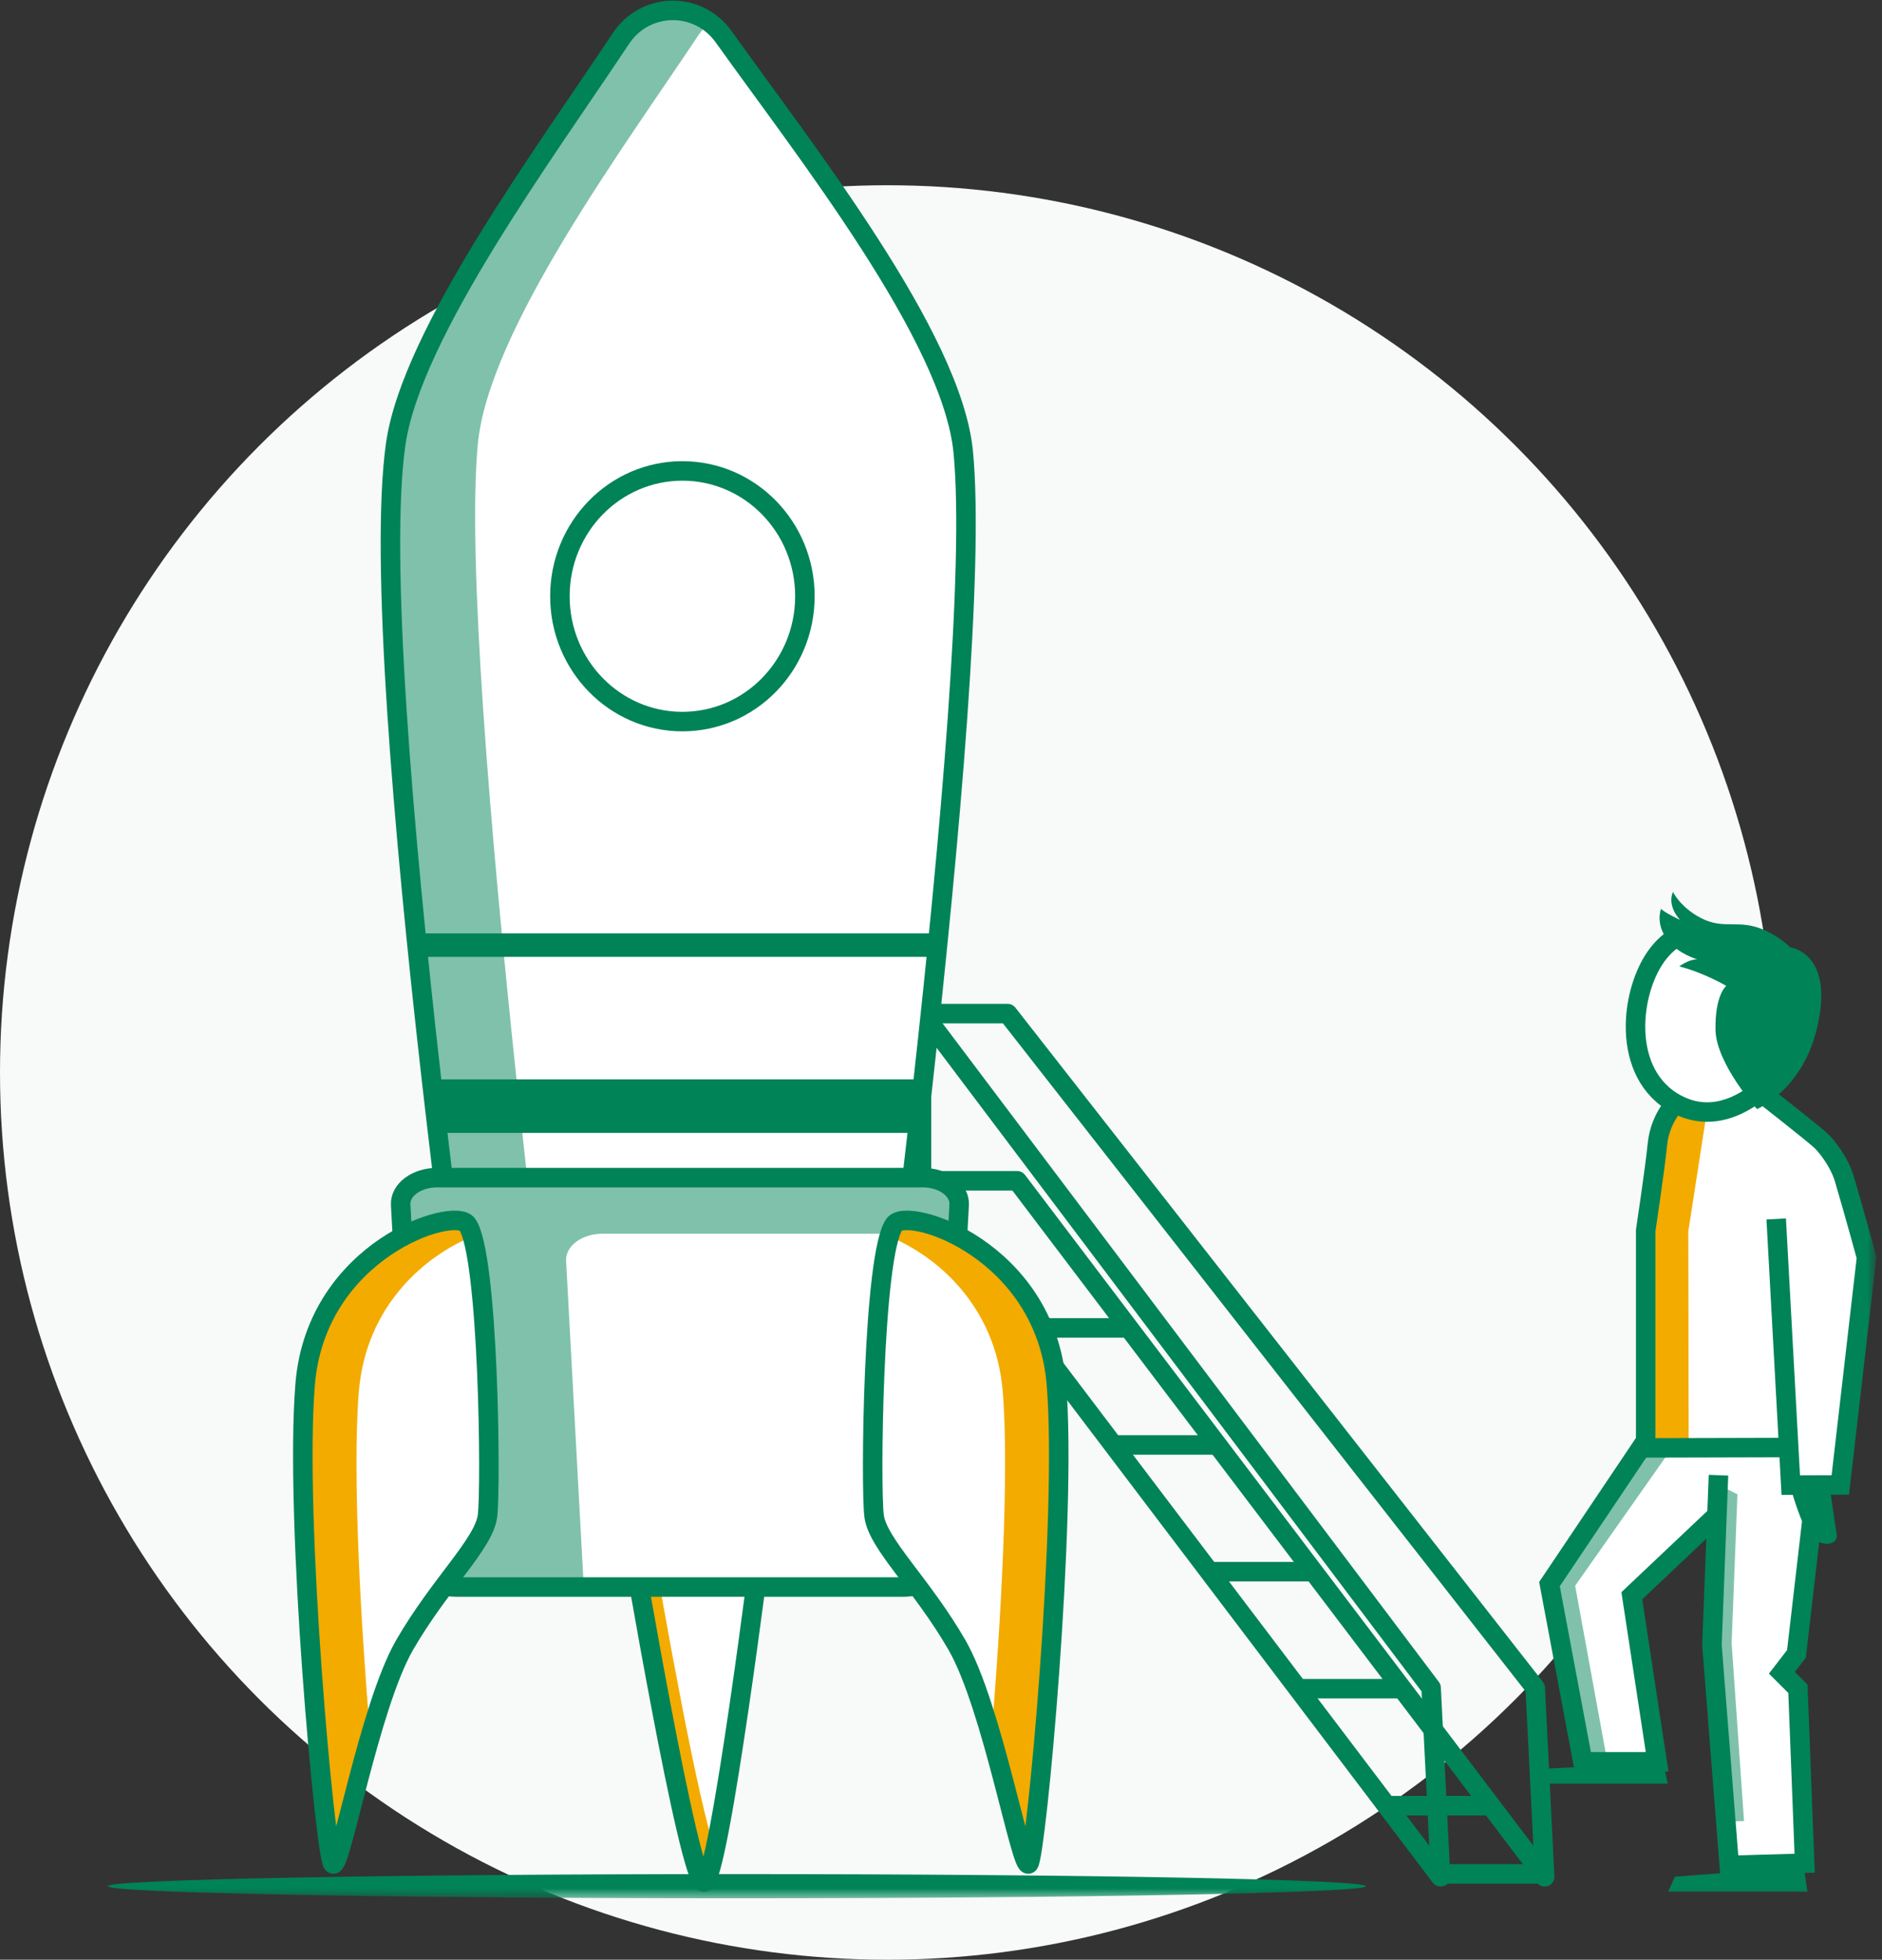 <?xml version="1.0" encoding="UTF-8"?>
<svg width="193px" height="201px" viewBox="0 0 193 201" version="1.1" xmlns="http://www.w3.org/2000/svg" xmlns:xlink="http://www.w3.org/1999/xlink">
    <rect x="0" y="0" width="193" height="201" fill="#333333" stroke="none"/>
    <title>illu_rakete-im-kreis-mit-person-xl-l_duotone</title>
    <defs>
        <polygon id="path-1" points="0 194.528 181.324 194.528 181.324 -5.71764858e-15 0 -5.71764858e-15"></polygon>
        <polygon id="path-3" points="0 194.528 181.324 194.528 181.324 -5.71764858e-15 0 -5.71764858e-15"></polygon>
        <polygon id="path-5" points="0 194.528 181.324 194.528 181.324 -5.71764858e-15 0 -5.71764858e-15"></polygon>
        <polygon id="path-7" points="0 194.528 181.324 194.528 181.324 -5.71764858e-15 0 -5.71764858e-15"></polygon>
        <polygon id="path-9" points="0 194.528 181.324 194.528 181.324 -5.71764858e-15 0 -5.71764858e-15"></polygon>
        <polygon id="path-11" points="0 194.528 181.324 194.528 181.324 -5.71764858e-15 0 -5.71764858e-15"></polygon>
        <polygon id="path-13" points="0 194.528 181.324 194.528 181.324 -5.71764858e-15 0 -5.71764858e-15"></polygon>
        <polygon id="path-15" points="0 194.528 181.324 194.528 181.324 -5.71764858e-15 0 -5.71764858e-15"></polygon>
        <polygon id="path-17" points="0 194.528 181.324 194.528 181.324 -5.71764858e-15 0 -5.71764858e-15"></polygon>
        <polygon id="path-19" points="0 194.528 181.324 194.528 181.324 -5.71764858e-15 0 -5.71764858e-15"></polygon>
        <polygon id="path-21" points="0 194.528 181.324 194.528 181.324 -5.71764858e-15 0 -5.71764858e-15"></polygon>
        <polygon id="path-23" points="0 194.528 181.324 194.528 181.324 -5.71764858e-15 0 -5.71764858e-15"></polygon>
        <polygon id="path-25" points="0 194.528 181.324 194.528 181.324 -5.71764858e-15 0 -5.71764858e-15"></polygon>
        <polygon id="path-27" points="0 194.528 181.324 194.528 181.324 -5.71764858e-15 0 -5.71764858e-15"></polygon>
        <polygon id="path-29" points="0 194.528 181.324 194.528 181.324 -5.71764858e-15 0 -5.71764858e-15"></polygon>
        <polygon id="path-31" points="0 194.528 181.324 194.528 181.324 -5.71764858e-15 0 -5.71764858e-15"></polygon>
        <polygon id="path-33" points="0 194.528 181.324 194.528 181.324 -5.71764858e-15 0 -5.71764858e-15"></polygon>
        <polygon id="path-35" points="0 194.528 181.324 194.528 181.324 0 0 0"></polygon>
    </defs>
    <g id="New-Symbols-202222" stroke="none" stroke-width="1" fill="none" fill-rule="evenodd">
        <g id="Group" transform="translate(0, 0.172)">
            <circle id="Oval-Copy-2" fill="#f8f9f9" fill-rule="nonzero" cx="91" cy="109.828" r="91"></circle>
            <g id="Group-66" transform="translate(11, 0)">
                <g id="Group-5" stroke-linejoin="round" transform="translate(68.884, 103.789)" stroke="#008357" stroke-width="2">
                    <polyline id="Stroke-1" points="13.757 17.149 67.847 88.533 66.877 69.155 14.774 0 0 0"></polyline>
                    <polyline id="Stroke-3" points="10.676 4.99600361e-16 23.453 4.99600361e-16 77.554 69.155 78.523 88.533 24.434 17.149 6.699 17.149"></polyline>
                </g>
                <line x1="131" y1="185.028" x2="142" y2="185.028" id="Stroke-6" stroke="#008357" stroke-width="2" stroke-linejoin="round"></line>
                <line x1="122" y1="173.028" x2="133" y2="173.028" id="Stroke-7" stroke="#008357" stroke-width="2" stroke-linejoin="round"></line>
                <line x1="113" y1="161.028" x2="124" y2="161.028" id="Stroke-8" stroke="#008357" stroke-width="2" stroke-linejoin="round"></line>
                <line x1="103" y1="148.028" x2="114" y2="148.028" id="Stroke-9" stroke="#008357" stroke-width="2" stroke-linejoin="round"></line>
                <line x1="94" y1="136.028" x2="105" y2="136.028" id="Stroke-10" stroke="#008357" stroke-width="2" stroke-linejoin="round"></line>
                <line x1="137" y1="192.028" x2="148" y2="192.028" id="Stroke-11" stroke="#008357" stroke-width="2" stroke-linejoin="round"></line>
                <line x1="83.5" y1="104.528" x2="83.5" y2="122.528" id="Stroke-13" stroke="#008357" stroke-width="2" stroke-linejoin="round"></line>
                <g id="Group-65">
                    <path d="M53.677,157.471 L67.153,157.471 C67.153,157.471 62.74,192.86 61.19,192.86 C59.64,192.86 53.677,157.471 53.677,157.471" id="Fill-14" fill="#FFFFFF" fill-rule="nonzero"></path>
                    <path d="M55.785,157.471 L53.675,157.471 C53.675,157.471 59.64,192.86 61.189,192.86 C61.485,192.86 61.887,191.568 62.34,189.482 C60.654,185.155 57.037,164.722 55.785,157.471" id="Fill-16" fill="#F3AB00" fill-rule="nonzero"></path>
                    <path d="M53.677,157.471 L67.153,157.471 C67.153,157.471 62.74,192.86 61.19,192.86 C59.64,192.86 53.677,157.471 53.677,157.471 Z" id="Stroke-18" stroke="#008357" stroke-width="2" stroke-linejoin="round"></path>
                    <path d="M77.171,157.592 L39.098,158.003 C39.098,158.003 27.383,68.879 29.57,45.385 C30.658,33.708 44.465,14.936 52.056,3.46 C54.489,-0.22 59.61,-0.332 62.19,3.235 C70.469,14.68 86.656,34.268 87.78,46.177 C89.995,69.669 77.171,157.592 77.171,157.592" id="Fill-20" fill="#FFFFFF" fill-rule="nonzero"></path>
                    <path d="M38,45.384 C39.094,33.708 52.977,14.936 60.608,3.46 C60.996,2.877 61.457,2.395 61.959,1.992 C59.133,-0.229 54.903,0.28 52.737,3.46 C44.919,14.936 30.698,33.708 29.578,45.384 C27.326,68.879 39.392,158.002 39.392,158.002 L47.581,158.002 C47.581,158.002 35.801,68.879 38,45.384" id="Fill-22" fill="#80c1ab" fill-rule="nonzero"></path>
                    <path d="M77.81,158.003 L39.391,158.003 C39.391,158.003 26.255,68.745 29.579,45.385 C31.202,33.982 44.97,15.411 52.66,3.795 C55.168,0.007 60.584,-0.087 63.22,3.609 C71.54,15.277 86.632,34.366 87.78,46.177 C90.06,69.669 77.81,158.003 77.81,158.003 Z" id="Stroke-24" stroke="#008357" stroke-width="2" stroke-linejoin="round"></path>
                    <path d="M81.647,162.605 L35.805,162.605 C33.8,162.605 32.153,161.467 32.074,160.026 L30.09,123.4 C30.008,121.879 31.701,120.613 33.82,120.613 L83.632,120.613 C85.751,120.613 87.445,121.879 87.362,123.4 L85.378,160.026 C85.299,161.467 83.652,162.605 81.647,162.605" id="Fill-26" fill="#FFFFFF" fill-rule="nonzero"></path>
                    <path d="M47.053,129.153 C46.971,127.632 48.665,126.365 50.784,126.365 L87.202,126.365 L87.362,123.4 C87.445,121.879 85.751,120.613 83.632,120.613 L33.82,120.613 C31.702,120.613 30.007,121.879 30.09,123.4 L32.074,160.026 C32.153,161.466 41.614,162.604 43.618,162.604 L48.866,162.604 L47.053,129.153 Z" id="Fill-28" fill="#80c1ab" fill-rule="nonzero"></path>
                    <path d="M81.647,162.605 L35.805,162.605 C33.8,162.605 32.153,161.467 32.074,160.026 L30.09,123.4 C30.008,121.879 31.701,120.613 33.82,120.613 L83.632,120.613 C85.751,120.613 87.445,121.879 87.362,123.4 L85.378,160.026 C85.299,161.467 83.652,162.605 81.647,162.605 Z" id="Stroke-30" stroke="#008357" stroke-width="2" stroke-linejoin="round"></path>
                    <path d="M36.914,125.407 C35.563,123.527 21.428,127.996 20.294,141.801 C19.161,155.607 22.371,190.121 23.127,190.984 C23.883,191.846 26.842,174.877 30.493,168.549 C34.117,162.269 38.614,158.196 38.992,155.319 C39.369,152.444 39.118,128.476 36.914,125.407" id="Fill-32" fill="#FFFFFF" fill-rule="nonzero"></path>
                    <path d="M25.798,142.568 C26.536,133.571 32.795,128.543 37.44,126.65 C37.279,126.101 37.104,125.671 36.914,125.406 C35.564,123.527 21.428,127.996 20.294,141.802 C19.161,155.606 22.372,190.121 23.127,190.984 C23.617,191.544 25.036,184.592 26.971,177.914 C25.996,166.473 25.12,150.823 25.798,142.568" id="Fill-34" fill="#F3AB00" fill-rule="nonzero"></path>
                    <path d="M36.914,125.407 C35.563,123.527 21.428,127.996 20.294,141.801 C19.161,155.607 22.371,190.121 23.127,190.984 C23.883,191.846 26.842,174.877 30.493,168.549 C34.117,162.269 38.614,158.196 38.992,155.319 C39.369,152.444 39.118,128.476 36.914,125.407 Z" id="Stroke-36" stroke="#008357" stroke-width="2" stroke-linejoin="round"></path>
                    <path d="M80.716,125.407 C82.067,123.527 96.202,127.996 97.336,141.801 C98.469,155.607 95.259,190.121 94.503,190.984 C93.747,191.846 90.789,174.877 87.137,168.549 C83.513,162.269 79.016,158.196 78.639,155.319 C78.261,152.444 78.512,128.476 80.716,125.407" id="Fill-38" fill="#FFFFFF" fill-rule="nonzero"></path>
                    <path d="M91.833,142.568 C91.095,133.571 84.835,128.543 80.19,126.65 C80.351,126.101 80.526,125.671 80.716,125.406 C82.066,123.527 96.202,127.996 97.336,141.802 C98.469,155.606 95.258,190.121 94.503,190.984 C94.013,191.544 92.594,184.592 90.659,177.914 C91.634,166.473 92.51,150.823 91.833,142.568" id="Fill-40" fill="#F3AB00" fill-rule="nonzero"></path>
                    <path d="M80.716,125.407 C82.067,123.527 96.202,127.996 97.336,141.801 C98.469,155.607 95.259,190.121 94.503,190.984 C93.747,191.846 90.789,174.877 87.137,168.549 C83.513,162.269 79.016,158.196 78.639,155.319 C78.261,152.444 78.512,128.476 80.716,125.407 Z" id="Stroke-42" stroke="#008357" stroke-width="2" stroke-linejoin="round"></path>
                    <polygon id="Fill-44" fill="#008357" fill-rule="nonzero" points="83.711 116.025 34.232 116.025 33.381 110.533 83.711 110.533"></polygon>
                    <g id="Fill-46-Clipped">
                        <mask id="mask-2" fill="white">
                            <use xlink:href="#path-1"></use>
                        </mask>
                        <g id="path-1"></g>
                        <polygon id="Fill-46" fill="#008357" fill-rule="nonzero" mask="url(#mask-2)" points="31.712 97.97 85.52 97.97 85.52 95.562 31.712 95.562"></polygon>
                    </g>
                    <g id="Stroke-48-Clipped">
                        <mask id="mask-4" fill="white">
                            <use xlink:href="#path-3"></use>
                        </mask>
                        <g id="path-1"></g>
                        <path d="M71.543,60.984 C71.543,68.084 65.919,73.838 58.979,73.838 C52.042,73.838 46.418,68.084 46.418,60.984 C46.418,53.884 52.042,48.13 58.979,48.13 C65.919,48.13 71.543,53.884 71.543,60.984 Z" id="Stroke-48" stroke="#008357" stroke-width="2" stroke-linejoin="round" mask="url(#mask-4)"></path>
                    </g>
                    <g id="Fill-49-Clipped">
                        <mask id="mask-6" fill="white">
                            <use xlink:href="#path-5"></use>
                        </mask>
                        <g id="path-1"></g>
                        <path d="M129.065,193.286 C129.065,193.972 100.173,194.528 64.532,194.528 C28.892,194.528 -8.96551724e-05,193.972 -8.96551724e-05,193.286 C-8.96551724e-05,192.6 28.892,192.045 64.532,192.045 C100.173,192.045 129.065,192.6 129.065,193.286" id="Fill-49" fill="#008357" fill-rule="nonzero" mask="url(#mask-6)"></path>
                    </g>
                    <g id="Fill-50-Clipped">
                        <mask id="mask-8" fill="white">
                            <use xlink:href="#path-7"></use>
                        </mask>
                        <g id="path-1"></g>
                        <polygon id="Fill-50" fill="#FFFFFF" fill-rule="nonzero" mask="url(#mask-8)" points="175.693 145.98 173.452 169.404 171.995 171.305 173.283 173.094 173.957 190.873 166.504 191.376 164.542 168.566 164.711 156.043 156.362 163.478 158.94 180.307 151.374 180.475 147.957 162.248 159.107 145.086"></polygon>
                    </g>
                    <g id="Fill-51-Clipped">
                        <mask id="mask-10" fill="white">
                            <use xlink:href="#path-9"></use>
                        </mask>
                        <g id="path-1"></g>
                        <polygon id="Fill-51" fill="#80c1ab" fill-rule="nonzero" mask="url(#mask-10)" points="167.176 153.09 165.383 152.195 164.636 168.491 165.981 186.68 167.849 186.605 166.578 168.343"></polygon>
                    </g>
                    <g id="Fill-52-Clipped">
                        <mask id="mask-12" fill="white">
                            <use xlink:href="#path-11"></use>
                        </mask>
                        <g id="path-1"></g>
                        <polygon id="Fill-52" fill="#80c1ab" fill-rule="nonzero" mask="url(#mask-12)" points="161.573 146.763 159.107 145.366 147.956 162.305 151.486 180.642 153.783 180.251 150.533 162.472"></polygon>
                    </g>
                    <g id="Stroke-53-Clipped">
                        <mask id="mask-14" fill="white">
                            <use xlink:href="#path-13"></use>
                        </mask>
                        <g id="path-1"></g>
                        <polyline id="Stroke-53" stroke="#008357" stroke-width="2" mask="url(#mask-14)" points="175.974 145.757 173.227 169.461 171.734 171.398 173.377 173.039 174.068 190.929 166.336 191.152 164.561 168.566 165.232 151.134"></polyline>
                    </g>
                    <g id="Stroke-54-Clipped">
                        <mask id="mask-16" fill="white">
                            <use xlink:href="#path-15"></use>
                        </mask>
                        <g id="path-1"></g>
                        <polyline id="Stroke-54" stroke="#008357" stroke-width="2" mask="url(#mask-16)" points="159.275 145.365 147.9 162.304 151.318 180.531 158.939 180.531 156.343 163.498 164.934 155.373"></polyline>
                    </g>
                    <g id="Fill-55-Clipped">
                        <mask id="mask-18" fill="white">
                            <use xlink:href="#path-17"></use>
                        </mask>
                        <g id="path-1"></g>
                        <polygon id="Fill-55" fill="#008357" fill-rule="nonzero" mask="url(#mask-18)" points="160.065 193.847 174.354 193.847 173.976 191.318 160.765 192.31"></polygon>
                    </g>
                    <g id="Fill-56-Clipped">
                        <mask id="mask-20" fill="white">
                            <use xlink:href="#path-19"></use>
                        </mask>
                        <g id="path-1"></g>
                        <polygon id="Fill-56" fill="#008357" fill-rule="nonzero" mask="url(#mask-20)" points="146.63 182.768 160.023 182.768 159.57 180.644 147.47 181.23"></polygon>
                    </g>
                    <g id="Fill-57-Clipped">
                        <mask id="mask-22" fill="white">
                            <use xlink:href="#path-21"></use>
                        </mask>
                        <g id="path-1"></g>
                        <polygon id="Fill-57" fill="#FFFFFF" fill-rule="nonzero" mask="url(#mask-22)" points="169.692 111.789 177.313 118.348 180.526 128.784 177.687 152.189 172.457 151.966 172.232 148.239 157.739 148.239 157.739 125.877 160.129 112.757"></polygon>
                    </g>
                    <g id="Fill-58-Clipped">
                        <mask id="mask-24" fill="white">
                            <use xlink:href="#path-23"></use>
                        </mask>
                        <g id="path-1"></g>
                        <path d="M162.174,148.217 L157.804,148.292 L157.767,126.153 C157.767,126.153 158.775,116.165 159.448,115.195 C160.12,114.227 161.091,112.549 161.091,112.549 L164.043,113.817 L162.137,126.116 L162.174,148.217 Z" id="Fill-58" fill="#F3AB00" fill-rule="nonzero" mask="url(#mask-24)"></path>
                    </g>
                    <g id="Fill-59-Clipped">
                        <mask id="mask-26" fill="white">
                            <use xlink:href="#path-25"></use>
                        </mask>
                        <g id="path-1"></g>
                        <path d="M163.847,94.961 C163.847,94.961 160.639,95.651 159.102,97.562 C156.16,101.223 155.076,110.047 161.018,113.122 C166.594,116.007 171.34,109.812 171.34,109.812 L163.847,94.961 Z" id="Fill-59" fill="#FFFFFF" fill-rule="nonzero" mask="url(#mask-26)"></path>
                    </g>
                    <g id="Stroke-60-Clipped">
                        <mask id="mask-28" fill="white">
                            <use xlink:href="#path-27"></use>
                        </mask>
                        <g id="path-1"></g>
                        <path d="M162.349,95.301 C162.349,95.301 160.639,95.65 159.102,97.562 C156.16,101.223 155.076,110.046 161.018,113.122 C166.594,116.007 171.34,109.812 171.34,109.812" id="Stroke-60" stroke="#008357" stroke-width="2" mask="url(#mask-28)"></path>
                    </g>
                    <g id="Fill-61-Clipped">
                        <mask id="mask-30" fill="white">
                            <use xlink:href="#path-29"></use>
                        </mask>
                        <g id="path-1"></g>
                        <path d="M160.563,91.304 C160.563,91.304 161.282,92.858 163.416,93.979 C165.848,95.255 167.296,94.017 169.993,95.246 C171.627,95.991 172.582,96.994 172.582,96.994 C172.582,96.994 177.334,97.547 175.247,105.628 C173.68,111.695 169.182,113.582 169.182,113.582 C169.182,113.582 164.975,108.912 164.924,105.431 C164.872,101.83 166.03,100.946 166.03,100.946 C166.03,100.946 163.783,99.611 161.211,98.949 C161.211,98.949 162.141,98.236 163.038,98.214 C163.038,98.214 161.167,97.693 160.063,96.309 C158.701,94.6 159.338,93.051 159.338,93.051 C159.845,93.516 161.295,94.178 161.295,94.178 C161.295,94.178 159.929,92.812 160.563,91.304" id="Fill-61" fill="#008357" fill-rule="nonzero" mask="url(#mask-30)"></path>
                    </g>
                    <g id="Fill-62-Clipped">
                        <mask id="mask-32" fill="white">
                            <use xlink:href="#path-31"></use>
                        </mask>
                        <g id="path-1"></g>
                        <path d="M176.706,152.783 C176.706,152.783 177.108,155.674 177.346,157.157 C177.587,158.667 174.925,158.465 174.132,156.64 C172.503,152.9 172.366,150.876 172.366,150.876 L176.706,152.783 Z" id="Fill-62" fill="#008357" fill-rule="nonzero" mask="url(#mask-32)"></path>
                    </g>
                    <g id="Stroke-63-Clipped">
                        <mask id="mask-34" fill="white">
                            <use xlink:href="#path-33"></use>
                        </mask>
                        <g id="path-1"></g>
                        <path d="M171.952,148.295 L157.767,148.332 L157.767,126.041 C157.767,126.041 158.728,119.638 158.962,117.245 C159.261,114.189 161.203,112.624 161.203,112.624" id="Stroke-63" stroke="#008357" stroke-width="2" mask="url(#mask-34)"></path>
                    </g>
                    <g id="Stroke-64-Clipped">
                        <mask id="mask-36" fill="white">
                            <use xlink:href="#path-35"></use>
                        </mask>
                        <g id="path-1"></g>
                        <path d="M170.243,112.4 C170.243,112.4 174.374,115.638 175.614,116.708 C176.272,117.275 177.622,118.994 178.136,120.733 C179.256,124.535 180.414,128.802 180.414,128.802 L177.724,152.134 L172.644,152.152 L171.15,124.851" id="Stroke-64" stroke="#008357" stroke-width="2" mask="url(#mask-36)"></path>
                    </g>
                </g>
            </g>
        </g>
    </g>
</svg>